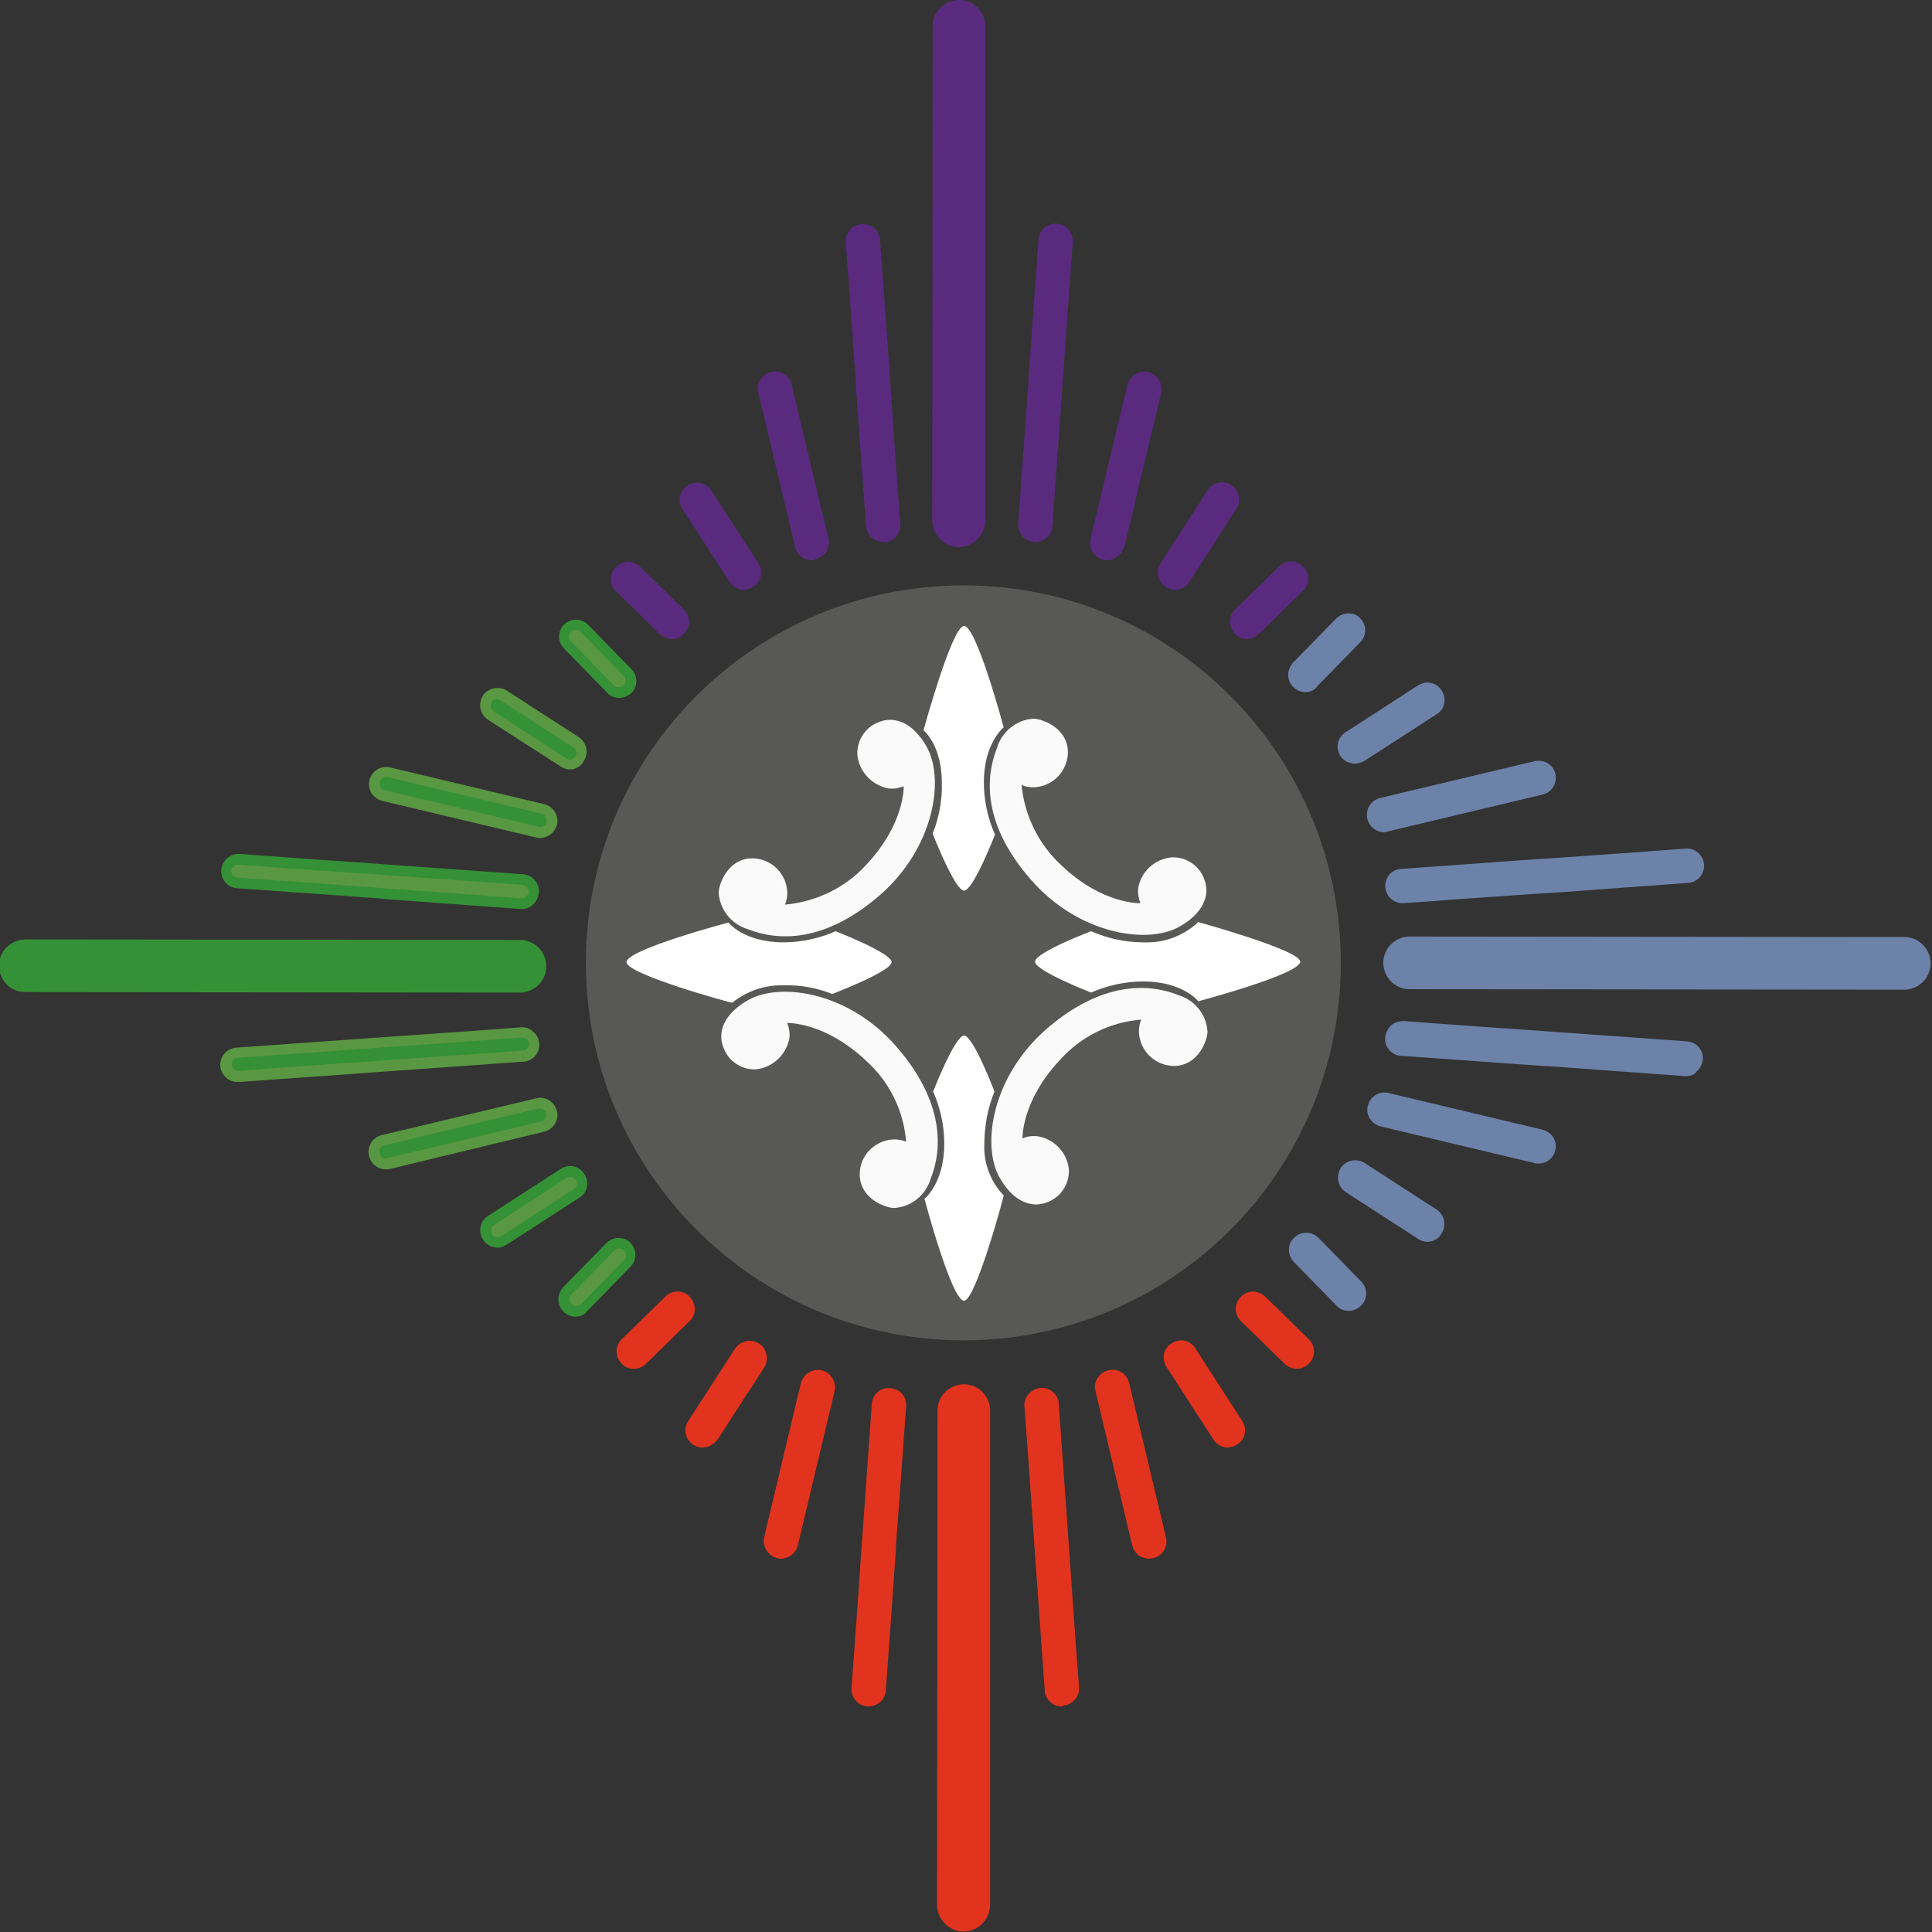 <svg xmlns="http://www.w3.org/2000/svg" xmlns:xlink="http://www.w3.org/1999/xlink" id="Layer_1" x="0px" y="0px" width="400px" height="400px" viewBox="0 0 400 400" style="enable-background:new 0 0 400 400;" xml:space="preserve"><rect x="0" y="0" width="400" height="400" fill="#333333" stroke="none"/><style type="text/css">	.st0{fill:#BC2F1D;}	.st1{fill:#E1331D;}	.st2{fill:#359136;}	.st3{fill:#5A9742;}	.st4{fill:#6D82A9;}	.st5{fill:#5A2A7F;}	.st6{fill:#585857;}	.st7{fill:#588B3F;}	.st8{fill:#FFFFFF;}	.st9{fill:#FAFAFB;}</style><g>	<g id="Group_1005">		<path id="Path_620" class="st0" d="M216.2,49.7c0.1-1.4,1.3-2.4,2.7-2.2c1.3,0.1,2.3,1.3,2.2,2.6c-1,13-1.5,21.2-2.1,29.4   c-0.6,8.5-1.2,17-2.1,29.4c-0.1,1.4-1.2,2.4-2.6,2.4c-1.4-0.1-2.4-1.2-2.4-2.6c0,0,0-0.1,0-0.1c1-13,1.5-21.2,2.1-29.4   C214.6,70.6,215.2,62.1,216.2,49.7z M349.4,216.7c1.4,0.1,2.4,1.2,2.4,2.6c-0.1,1.4-1.2,2.4-2.6,2.4c0,0-0.1,0-0.1,0   c-13-1-21.2-1.5-29.4-2.1c-8.5-0.6-17-1.2-29.4-2.1c-1.4-0.1-2.4-1.3-2.2-2.7c0.1-1.3,1.3-2.3,2.6-2.2c13,1,21.2,1.5,29.4,2.1   C328.4,215.2,336.9,215.8,349.4,216.7 M319.1,234.9c1.3,0.3,2.2,1.7,1.8,3c-0.3,1.3-1.7,2.2-3,1.8l-31.9-7.6   c-1.3-0.4-2.1-1.7-1.8-3c0.3-1.3,1.6-2.1,2.9-1.8L319.1,234.9z M296.9,251.5c1.2,0.7,1.5,2.3,0.7,3.4c-0.7,1.2-2.3,1.5-3.4,0.7   l-15-9.7c-1.2-0.7-1.5-2.3-0.8-3.4c0.7-1.2,2.3-1.5,3.4-0.8l0,0L296.9,251.5z M281,266.1c1,1,0.9,2.5,0,3.5c-1,1-2.5,0.9-3.5,0   l-8.9-9.1c-1-1-0.9-2.5,0-3.5c1-1,2.5-0.9,3.5,0L281,266.1z M349,176.7c1.4-0.1,2.5,1,2.6,2.3c0.1,1.3-0.9,2.5-2.2,2.6   c-12.4,0.9-20.9,1.5-29.4,2.1c-8.2,0.6-16.4,1.1-29.4,2.1c-1.4,0.1-2.5-1-2.6-2.3c-0.1-1.3,0.9-2.5,2.2-2.6   c12.4-0.9,20.9-1.5,29.4-2.1C327.8,178.3,336,177.7,349,176.7z M318,158.7c1.3-0.3,2.7,0.5,3,1.8c0.3,1.3-0.5,2.7-1.8,3l-31.9,7.6   c-1.3,0.4-2.7-0.4-3-1.8c-0.4-1.3,0.4-2.7,1.8-3c0,0,0.1,0,0.1,0L318,158.7z M294.2,142.8c1.1-0.7,2.7-0.4,3.4,0.7   c0.7,1.2,0.4,2.7-0.7,3.4l-15,9.7c-1.2,0.7-2.7,0.4-3.4-0.7c-0.7-1.2-0.4-2.7,0.7-3.4l0,0L294.2,142.8z M277.5,128.9   c1-1,2.5-1,3.5,0s1,2.5,0,3.5l-8.9,9.1c-1,1-2.5,1-3.5,0c-1-1-1-2.5,0-3.5L277.5,128.9z M182.3,349.9c0,1.4-1.1,2.5-2.5,2.5   c-1.4,0-2.5-1.1-2.5-2.5c0-0.1,0-0.2,0-0.3c1-13,1.5-21.2,2.1-29.4c0.6-8.5,1.2-17,2.1-29.4c0.1-1.4,1.2-2.4,2.6-2.4   c1.4,0.1,2.4,1.2,2.4,2.6c0,0,0,0.1,0,0.1c-1,13-1.5,21.2-2.1,29.4C183.9,329,183.3,337.5,182.3,349.9 M164.2,319.7   c-0.3,1.3-1.7,2.2-3,1.8c-1.3-0.3-2.2-1.7-1.8-3l7.6-31.9c0.3-1.3,1.7-2.2,3-1.8s2.2,1.7,1.8,3l0,0L164.2,319.7z M147.6,297.4   c-0.7,1.1-2.3,1.5-3.4,0.8c-1.2-0.7-1.5-2.3-0.8-3.4l0,0l9.7-15c0.7-1.2,2.3-1.5,3.4-0.7c1.2,0.7,1.5,2.3,0.7,3.4l0,0L147.6,297.4   z M133,281.6c-1,1-2.5,0.9-3.5,0c-1-1-0.9-2.5,0-3.5l0,0l9.1-8.9c1-1,2.5-0.9,3.5,0c1,1,0.9,2.5,0,3.5l0,0L133,281.6z    M222.3,349.6c0.1,1.4-1,2.5-2.4,2.6c-1.3,0.1-2.5-0.9-2.6-2.2c-0.9-12.4-1.5-20.9-2.1-29.4c-0.6-8.2-1.1-16.4-2.1-29.4   c-0.1-1.4,0.9-2.6,2.2-2.7c1.4-0.1,2.6,0.9,2.7,2.2c0,0,0,0.1,0,0.1c0.9,12.4,1.5,20.9,2.1,29.4   C220.8,328.4,221.3,336.6,222.3,349.6z M240.4,318.5c0.3,1.3-0.6,2.7-1.9,2.9c-1.3,0.3-2.6-0.5-2.9-1.8l-7.6-31.9   c-0.4-1.3,0.4-2.7,1.8-3c1.3-0.4,2.7,0.4,3,1.8c0,0,0,0.1,0,0.1L240.4,318.5z M256.3,294.8c0.7,1.2,0.4,2.7-0.7,3.4   s-2.7,0.4-3.4-0.7l0,0l-9.7-15c-0.7-1.2-0.4-2.7,0.7-3.4c1.2-0.7,2.7-0.4,3.4,0.7L256.3,294.8z M270.2,278c1,1,1,2.5,0,3.5   s-2.5,1-3.5,0l0,0l-9.1-8.9c-1-1-1-2.5,0-3.5c1-1,2.5-1,3.5,0L270.2,278z M49.1,182.9c-1.4-0.1-2.4-1.3-2.2-2.7   c0.1-1.3,1.3-2.3,2.6-2.2c13,1,21.2,1.5,29.4,2.1c8.5,0.6,17,1.2,29.4,2.1c1.4,0.1,2.4,1.3,2.2,2.7c-0.1,1.3-1.3,2.3-2.6,2.2   c-13-1-21.2-1.5-29.4-2.1C70,184.4,61.6,183.8,49.1,182.9 M79.4,164.7c-1.3-0.3-2.2-1.7-1.8-3c0.3-1.3,1.7-2.2,3-1.8l0,0l31.9,7.6   c1.3,0.3,2.2,1.6,1.9,2.9c-0.3,1.3-1.6,2.2-2.9,1.9c-0.1,0-0.1,0-0.2,0L79.4,164.7z M101.6,148.1c-1.2-0.7-1.5-2.3-0.7-3.4   c0.7-1.2,2.3-1.5,3.4-0.7l15,9.7c1.2,0.7,1.5,2.3,0.7,3.4c-0.7,1.2-2.3,1.5-3.4,0.7l0,0L101.6,148.1z M117.5,133.5   c-1-1-0.9-2.5,0-3.5c1-1,2.5-0.9,3.5,0l8.9,9.1c1,1,0.9,2.5,0,3.5c-1,1-2.5,0.9-3.5,0l0,0L117.5,133.5z M49.5,222.9   c-1.4,0.2-2.6-0.7-2.8-2.1c-0.2-1.4,0.7-2.6,2.1-2.8c0.1,0,0.2,0,0.3,0c12.4-0.9,20.9-1.5,29.4-2.1c8.2-0.6,16.4-1.1,29.4-2.1   c1.4-0.1,2.5,1,2.6,2.4c0.1,1.3-0.9,2.5-2.2,2.6c-12.4,0.9-20.9,1.5-29.4,2.1C70.7,221.3,62.5,221.9,49.5,222.9 M80.5,240.9   c-1.3,0.3-2.7-0.5-3-1.8c-0.3-1.3,0.5-2.7,1.8-3l31.9-7.6c1.3-0.3,2.7,0.6,2.9,1.9c0.3,1.3-0.5,2.6-1.8,2.9L80.5,240.9z    M104.3,256.8c-1.2,0.7-2.7,0.4-3.4-0.8c-0.7-1.2-0.4-2.7,0.8-3.4l15-9.7c1.2-0.7,2.7-0.4,3.4,0.7c0.7,1.2,0.4,2.7-0.7,3.4   L104.3,256.8z M121,270.8c-1,1-2.5,1-3.5,0s-1-2.5,0-3.5l8.9-9.1c1-1,2.5-1,3.5,0c1,1,1,2.5,0,3.5l0,0L121,270.8z M234.3,80   c0.3-1.3,1.6-2.2,2.9-1.9c1.3,0.3,2.2,1.6,1.9,2.9c0,0,0,0.1,0,0.1l-7.6,31.9c-0.3,1.3-1.6,2.2-2.9,1.9c-1.3-0.3-2.2-1.6-1.9-2.9   c0,0,0-0.1,0-0.1L234.3,80z M250.9,102.2c0.7-1.1,2.3-1.5,3.4-0.7c1.1,0.7,1.5,2.3,0.7,3.4l-9.7,15c-0.7,1.2-2.3,1.5-3.4,0.7   c-1.2-0.7-1.5-2.3-0.7-3.4L250.9,102.2z M265.5,118.1c1-1,2.5-0.9,3.5,0c1,1,0.9,2.5,0,3.5l-9.1,8.9c-1,1-2.5,0.9-3.5,0   c-1-1-0.9-2.5,0-3.5l0,0L265.5,118.1z M176.2,50.1c-0.1-1.4,0.9-2.6,2.2-2.7s2.6,0.9,2.7,2.2c0,0,0,0.1,0,0.1   c0.9,12.4,1.5,20.9,2.1,29.4c0.6,8.2,1.1,16.4,2.1,29.4c0.1,1.4-0.9,2.6-2.2,2.7c-1.4,0.1-2.6-0.9-2.7-2.2c0,0,0-0.1,0-0.1   c-0.9-12.4-1.5-20.9-2.1-29.4C177.7,71.2,177.1,63.1,176.2,50.1 M158.1,81.1c-0.3-1.3,0.5-2.7,1.8-3c1.3-0.3,2.7,0.5,3,1.8   l7.6,31.9c0.3,1.3-0.5,2.7-1.8,3c-1.3,0.3-2.7-0.5-3-1.8L158.1,81.1z M142.2,104.9c-0.7-1.2-0.4-2.7,0.7-3.4   c1.2-0.7,2.7-0.4,3.4,0.7l9.7,15c0.7,1.2,0.4,2.7-0.7,3.4s-2.7,0.4-3.4-0.7l0,0L142.2,104.9z M128.3,121.6c-1-1-1-2.5,0-3.5   c1-1,2.5-1,3.5,0l0,0l9.1,8.9c1,1,1,2.5,0,3.5s-2.5,1-3.5,0l0,0L128.3,121.6z"></path>		<path id="Path_621" class="st1" d="M179.8,353.3c-0.1,0-0.2,0-0.2,0c-2-0.1-3.4-1.9-3.3-3.8c0.9-12.4,1.5-20.4,2-28.2l0.1-1.2   c0.6-8.5,1.2-17,2.1-29.4c0.1-2,1.8-3.5,3.8-3.3c2,0.1,3.5,1.8,3.3,3.8c0,0,0,0,0,0.1c-0.9,12.6-1.5,20.7-2.1,28.6l0,0.7   c-0.6,8.6-1.2,17.1-2.1,29.4C183.3,351.9,181.7,353.3,179.8,353.3"></path>		<path id="Path_623" class="st1" d="M219.8,353.3c-0.9,0-1.7-0.3-2.3-0.9c-0.7-0.6-1.2-1.5-1.2-2.4c-0.9-12.4-1.5-20.9-2.1-29.4   c-0.6-8.2-1.1-16.4-2.1-29.4c-0.1-0.9,0.2-1.9,0.9-2.6c1.3-1.5,3.5-1.7,5-0.4c0.7,0.6,1.2,1.5,1.2,2.4c0.9,12.4,1.5,20.9,2.1,29.4   c0.6,8.2,1.1,16.4,2.1,29.3l0,0c0.1,0.9-0.2,1.9-0.9,2.6c-0.6,0.7-1.5,1.2-2.4,1.2C220,353.3,219.9,353.3,219.8,353.3"></path>		<path id="Path_625" class="st1" d="M237.9,322.7c-1.7,0-3.1-1.1-3.5-2.8l-7.6-31.9c-0.5-1.9,0.7-3.8,2.7-4.3   c1.9-0.5,3.8,0.7,4.3,2.7l0,0l7.6,31.9c0.5,1.9-0.7,3.8-2.6,4.3c0,0,0,0,0,0C238.5,322.6,238.2,322.7,237.9,322.7"></path>		<path id="Path_627" class="st1" d="M161.7,322.7c-0.3,0-0.6,0-0.8-0.1c-1.9-0.5-3.1-2.4-2.7-4.3l7.6-31.9c0.5-1.9,2.4-3.1,4.3-2.7   s3.1,2.4,2.7,4.3l0,0l-7.6,31.9C164.8,321.5,163.4,322.7,161.7,322.7"></path>		<path id="Path_629" class="st1" d="M145.5,299.7c-2,0-3.6-1.6-3.6-3.6c0-0.7,0.2-1.3,0.6-1.9l9.7-15c1.1-1.6,3.3-2.1,5-1   c1.6,1.1,2,3.2,1.1,4.8l-9.7,15C147.8,299,146.7,299.7,145.5,299.7"></path>		<path id="Path_631" class="st1" d="M254.2,299.7c-0.3,0-0.5,0-0.8-0.1c-0.9-0.2-1.7-0.8-2.2-1.6l-9.7-15c-1.1-1.7-0.6-3.9,1.1-4.9   c1.7-1.1,3.9-0.6,4.9,1.1l9.7,15c1.1,1.7,0.6,3.9-1.1,4.9C255.5,299.5,254.9,299.6,254.2,299.7"></path>		<path id="Path_633" class="st1" d="M268.5,283.4c-0.9,0-1.8-0.4-2.5-1l-9.1-8.9c-1.4-1.4-1.4-3.6,0-5c0.7-0.7,1.6-1.1,2.5-1.1h0   c0.9,0,1.8,0.4,2.5,1l9.1,8.9c1.4,1.4,1.4,3.6,0,5C270.3,283,269.4,283.4,268.5,283.4L268.5,283.4z"></path>		<path id="Path_635" class="st1" d="M131.2,283.4L131.2,283.4c-1,0-1.9-0.4-2.5-1.1c-1.4-1.4-1.4-3.7,0-5l9.1-8.9   c0.7-0.7,1.6-1,2.5-1h0c0.9,0,1.9,0.4,2.5,1.1c1.4,1.4,1.4,3.7,0,5l-9.1,8.9C133.1,283,132.2,283.4,131.2,283.4"></path>		<path id="Path_637" class="st2" d="M119.2,272.6c-2,0-3.6-1.6-3.6-3.6c0-0.9,0.4-1.8,1-2.5l8.9-9.1c0.7-0.7,1.6-1.1,2.5-1.1   c1,0,1.9,0.3,2.5,1c1.4,1.4,1.4,3.6,0,5c0,0,0,0,0,0l-8.9,9.1C121.1,272.2,120.2,272.6,119.2,272.6L119.2,272.6z"></path>		<path id="Path_638" class="st3" d="M128.2,258.5c-0.4,0-0.7,0.1-1,0.4l-8.9,9.1c-0.5,0.5-0.5,1.4,0,2c0.3,0.2,0.6,0.4,1,0.4   c0.4,0,0.7-0.2,1-0.4l8.9-9.1c0.3-0.3,0.4-0.6,0.4-1C129.5,259.1,128.9,258.5,128.2,258.5"></path>		<path id="Path_639" class="st4" d="M279.2,271.4c-1,0-1.9-0.4-2.5-1.1l-8.9-9.1c-1.3-1.4-1.3-3.7,0.2-5c1.4-1.3,3.5-1.3,4.9,0   l8.9,9.1c1.4,1.4,1.4,3.7,0,5C281.1,271,280.2,271.4,279.2,271.4"></path>		<path id="Path_640" class="st4" d="M270.3,257.3c-0.8,0-1.4,0.6-1.4,1.4c0,0.4,0.1,0.7,0.4,1l8.9,9.1c0.5,0.5,1.4,0.6,2,0   c0.5-0.5,0.6-1.4,0-2l0,0l-8.9-9.1C271,257.5,270.7,257.3,270.3,257.3"></path>		<path id="Path_641" class="st2" d="M103,258.3c-0.3,0-0.5,0-0.8-0.1c-1.9-0.4-3.1-2.3-2.7-4.3c0.2-0.9,0.8-1.7,1.6-2.2l15-9.7   c1.7-1.1,3.9-0.6,4.9,1.1c1.1,1.7,0.6,3.9-1.1,4.9l0,0l-15,9.7C104.3,258.1,103.6,258.3,103,258.3"></path>		<path id="Path_642" class="st3" d="M118,243.7c-0.3,0-0.5,0.1-0.7,0.2l-15,9.7c-0.3,0.2-0.5,0.5-0.6,0.9c-0.2,0.7,0.3,1.5,1,1.6   c0.4,0.1,0.7,0,1.1-0.2l15-9.7c0.3-0.2,0.5-0.5,0.6-0.9c0.1-0.4,0-0.7-0.2-1c-0.2-0.3-0.5-0.5-0.9-0.6   C118.2,243.7,118.1,243.7,118,243.7"></path>		<path id="Path_643" class="st4" d="M295.5,257.1c-0.7,0-1.3-0.2-1.9-0.6l-15-9.7c-1.6-1.1-2.1-3.3-1-5c1.1-1.6,3.2-2,4.8-1.1   l15,9.7c1.7,1.1,2.1,3.3,1.1,4.9C297.9,256.5,296.7,257.1,295.5,257.1"></path>		<path id="Path_644" class="st4" d="M280.5,242.5c-0.1,0-0.2,0-0.3,0c-0.4,0.1-0.7,0.3-0.9,0.6c-0.4,0.6-0.2,1.5,0.4,1.9   c0,0,0,0,0,0l15,9.7c0.7,0.4,1.5,0.1,1.9-0.6c0.3-0.6,0.2-1.4-0.4-1.8l0,0l-15-9.7C281,242.5,280.7,242.5,280.5,242.5"></path>		<path id="Path_645" class="st3" d="M79.9,242.1c-2,0-3.6-1.6-3.6-3.6c0-1.7,1.1-3.1,2.8-3.5l31.9-7.6c1.9-0.5,3.8,0.7,4.3,2.6   c0.5,1.9-0.7,3.8-2.6,4.3c0,0,0,0,0,0L80.8,242C80.5,242.1,80.2,242.1,79.9,242.1"></path>		<path id="Path_646" class="st2" d="M111.8,229.5c-0.1,0-0.2,0-0.3,0l-31.9,7.6c-0.4,0.1-0.7,0.3-0.9,0.6c-0.4,0.7-0.2,1.5,0.4,1.9   c0.3,0.2,0.7,0.3,1,0.2l31.9-7.6c0.4-0.1,0.7-0.3,0.9-0.6c0.4-0.7,0.2-1.5-0.4-1.9C112.3,229.6,112.1,229.5,111.8,229.5"></path>		<path id="Path_647" class="st4" d="M318.5,240.9c-0.3,0-0.6,0-0.8-0.1l-31.9-7.6c-1.9-0.5-3.1-2.4-2.6-4.3   c0.5-1.9,2.4-3.1,4.3-2.6l31.9,7.6c1.9,0.5,3.1,2.4,2.6,4.3C321.6,239.8,320.2,240.9,318.5,240.9"></path>		<path id="Path_648" class="st4" d="M286.7,228.3c-0.8,0-1.4,0.6-1.4,1.4c0,0.6,0.4,1.2,1.1,1.3l31.9,7.6c0.8,0.1,1.5-0.3,1.6-1.1   c0.1-0.7-0.3-1.4-1-1.6l-31.9-7.6C286.9,228.3,286.8,228.3,286.7,228.3"></path>		<path id="Path_649" class="st3" d="M49.3,224c-2,0.1-3.6-1.5-3.7-3.4c-0.1-2,1.5-3.6,3.4-3.7c12.4-0.9,20.9-1.5,29.4-2.1   c8.2-0.6,16.4-1.1,29.4-2.1c0.9-0.1,1.9,0.2,2.6,0.9c1.5,1.3,1.7,3.5,0.4,5c-0.6,0.7-1.5,1.2-2.4,1.2c-12.4,0.9-20.9,1.5-29.4,2.1   c-8.3,0.6-16.5,1.2-29.3,2.1C49.5,224,49.4,224,49.3,224"></path>		<path id="Path_650" class="st2" d="M108.1,214.8H108c-13,1-21.2,1.5-29.4,2.1c-8.5,0.6-16.9,1.2-29.4,2.1c-0.4,0-0.7,0.2-0.9,0.5   c-0.2,0.3-0.4,0.6-0.3,1c0,0.4,0.2,0.7,0.5,0.9c0.3,0.2,0.6,0.4,1,0.3c12.9-1,21-1.5,29.2-2.1c8.7-0.6,17.1-1.2,29.6-2.1   c0.4,0,0.7-0.2,0.9-0.5c0.2-0.3,0.4-0.6,0.3-1c0-0.4-0.2-0.7-0.5-0.9C108.7,214.9,108.4,214.8,108.1,214.8"></path>		<path id="Path_651" class="st4" d="M349.2,222.8c-0.1,0-0.2,0-0.3,0c-12.6-0.9-20.7-1.5-28.7-2.1l-0.7,0c-8.5-0.6-17-1.2-29.4-2.1   c-2-0.1-3.5-1.8-3.3-3.8c0.1-1,0.5-1.8,1.2-2.5c0.7-0.6,1.7-0.9,2.6-0.9c12.3,0.9,20.4,1.5,28.1,2l1.2,0.1   c8.5,0.6,17,1.2,29.4,2.1c0.9,0.1,1.8,0.5,2.4,1.2c1.3,1.5,1.1,3.7-0.4,5C350.9,222.5,350,222.8,349.2,222.8"></path>		<path id="Path_652" class="st4" d="M290.4,213.6c-0.3,0-0.7,0.1-0.9,0.3c-0.3,0.2-0.4,0.6-0.5,0.9c-0.1,0.8,0.5,1.4,1.3,1.5   c12.4,0.9,20.9,1.5,29.4,2.1l0.7,0c8,0.6,16,1.1,28.7,2.1c0.4,0,0.7-0.1,1-0.3c0.3-0.2,0.5-0.6,0.5-0.9c0.1-0.8-0.5-1.4-1.3-1.5   l0,0c-12.4-0.9-20.9-1.5-29.4-2.1l-1.2-0.1C310.9,215.1,302.9,214.5,290.4,213.6L290.4,213.6"></path>		<path id="Path_653" class="st2" d="M108.1,188.2c-0.1,0-0.2,0-0.2,0c-12.7-0.9-20.7-1.5-28.7-2.1l-0.7-0.1   c-8.6-0.6-17-1.2-29.4-2.1c-2-0.1-3.4-1.9-3.3-3.8c0.2-2,1.9-3.4,3.8-3.3c12.3,0.9,20.4,1.5,28.1,2l1.2,0.1   c8.5,0.6,17,1.2,29.4,2.1c0.9,0.1,1.8,0.5,2.4,1.2c1.3,1.5,1.1,3.7-0.3,5C109.8,187.9,108.9,188.2,108.1,188.2"></path>		<path id="Path_654" class="st3" d="M49.3,179c-0.3,0-0.7,0.1-0.9,0.3c-0.3,0.2-0.4,0.6-0.5,0.9c-0.1,0.8,0.5,1.4,1.3,1.5   c12.4,0.9,20.8,1.5,29.2,2.1l0.8,0.1c8,0.6,16.1,1.1,28.7,2.1c0.7,0.1,1.4-0.5,1.5-1.2c0,0,0,0,0-0.1c0.1-0.8-0.5-1.4-1.3-1.5   c-12.4-0.9-20.9-1.5-29.4-2.1l-1.2-0.1C69.8,180.5,61.7,180,49.3,179L49.3,179"></path>		<path id="Path_655" class="st4" d="M290.4,187c-2,0-3.6-1.6-3.6-3.6c0-1.9,1.4-3.4,3.3-3.5c12.3-0.9,20.7-1.5,29.1-2.1l0.4,0   c8.2-0.6,16.4-1.1,29.3-2.1l0,0c2-0.2,3.7,1.3,3.9,3.2c0.2,2-1.3,3.7-3.2,3.9c0,0-0.1,0-0.1,0c-12.2,0.9-20.5,1.5-28.8,2.1l-0.6,0   c-8.2,0.6-16.4,1.1-29.4,2.1C290.6,187,290.5,187,290.4,187"></path>		<path id="Path_656" class="st4" d="M349.1,177.8c-13,1-21.2,1.5-29.4,2.1l-0.4,0c-8.4,0.6-16.8,1.2-29,2.1c-0.4,0-0.7,0.2-0.9,0.5   c-0.2,0.3-0.4,0.6-0.3,1c0,0.4,0.2,0.7,0.5,0.9c0.3,0.2,0.6,0.4,1,0.3c13-1,21.2-1.5,29.4-2.1l0.6,0c8.3-0.6,16.7-1.2,28.8-2.1   c0.4,0,0.7-0.2,0.9-0.5c0.2-0.3,0.4-0.6,0.3-1c0-0.4-0.2-0.7-0.5-0.9C349.8,177.9,349.4,177.8,349.1,177.8"></path>		<path id="Path_657" class="st3" d="M111.8,173.5c-0.3,0-0.6,0-0.8-0.1l-31.9-7.6c-1.9-0.5-3.1-2.4-2.6-4.3   c0.5-1.9,2.4-3.1,4.3-2.6l31.9,7.6c1.9,0.5,3.1,2.4,2.6,4.3C114.9,172.3,113.5,173.5,111.8,173.5"></path>		<path id="Path_658" class="st2" d="M80,160.9c-0.8,0-1.4,0.6-1.4,1.4c0,0.6,0.4,1.2,1.1,1.3l0,0l31.9,7.6c0.8,0.1,1.5-0.3,1.6-1.1   c0.1-0.7-0.3-1.4-1-1.6l-31.9-7.6C80.2,160.9,80.1,160.9,80,160.9"></path>		<path id="Path_659" class="st4" d="M286.6,172.3c-2,0-3.6-1.6-3.6-3.6c0-1.7,1.1-3.1,2.8-3.5l31.9-7.6c0.9-0.2,1.9-0.1,2.7,0.4   c1.7,1,2.2,3.2,1.2,4.9c-0.5,0.8-1.3,1.4-2.2,1.6l-31.9,7.6C287.2,172.2,286.9,172.3,286.6,172.3"></path>		<path id="Path_660" class="st4" d="M318.2,159.7l-31.9,7.6c-0.7,0.2-1.2,0.9-1,1.7c0,0,0,0,0,0c0.1,0.4,0.3,0.7,0.6,0.9   c0.3,0.2,0.7,0.3,1,0.2l31.9-7.6c0.7-0.2,1.2-0.9,1-1.7c0,0,0,0,0,0C319.7,160,319,159.6,318.2,159.7   C318.2,159.7,318.2,159.7,318.2,159.7"></path>		<path id="Path_661" class="st3" d="M118,159.3c-0.7,0-1.3-0.2-1.9-0.6l-15.1-9.7c-1.6-1.1-2.1-3.3-1-5c1.1-1.6,3.2-2,4.8-1.1   l15,9.7c1.7,1.1,2.1,3.3,1.1,4.9C120.3,158.7,119.2,159.3,118,159.3"></path>		<path id="Path_662" class="st2" d="M103,144.7c-0.8,0-1.4,0.6-1.4,1.4c0,0.1,0,0.2,0,0.3c0.1,0.4,0.3,0.7,0.6,0.9l0,0l15,9.7   c0.6,0.5,1.5,0.3,1.9-0.3s0.3-1.5-0.3-1.9c-0.1,0-0.1-0.1-0.2-0.1l-15-9.7C103.5,144.8,103.2,144.7,103,144.7"></path>		<path id="Path_663" class="st4" d="M280.5,158.1c-0.3,0-0.5,0-0.8-0.1c-1.9-0.4-3.1-2.3-2.7-4.2c0.2-0.9,0.8-1.7,1.6-2.2l15-9.7   c1.7-1.1,3.9-0.6,4.9,1.1c1.1,1.7,0.6,3.9-1.1,4.9l0,0l-15,9.7C281.8,157.9,281.2,158.1,280.5,158.1"></path>		<path id="Path_664" class="st4" d="M294.8,143.7l-15,9.7c-0.6,0.4-0.8,1.3-0.4,1.9c0.2,0.3,0.5,0.5,0.9,0.6c0.4,0.1,0.7,0,1-0.2   l15-9.7c0.6-0.4,0.8-1.3,0.4-1.9c-0.2-0.3-0.5-0.5-0.9-0.6C295.5,143.4,295.1,143.5,294.8,143.7"></path>		<path id="Path_665" class="st2" d="M128.2,144.5L128.2,144.5c-1,0-1.9-0.4-2.5-1.1l-8.9-9.1c-1.4-1.4-1.4-3.7,0-5   c0.7-0.7,1.6-1,2.5-1h0c0.9,0,1.9,0.4,2.5,1.1l8.9,9.1c1.4,1.4,1.4,3.7,0,5C130,144.1,129.1,144.5,128.2,144.5"></path>		<path id="Path_666" class="st3" d="M119.2,130.4c-0.4,0-0.7,0.1-1,0.4c-0.3,0.3-0.4,0.6-0.4,1c0,0.4,0.1,0.7,0.4,1l8.9,9.1   c0.5,0.5,1.4,0.5,2,0c0.3-0.3,0.4-0.6,0.4-1c0-0.4-0.1-0.7-0.4-1l-8.9-9.1C120,130.6,119.6,130.4,119.2,130.4"></path>		<path id="Path_667" class="st4" d="M270.3,143.3c-2,0-3.6-1.6-3.6-3.6c0-0.9,0.4-1.8,1-2.5l8.9-9.1c0.7-0.7,1.6-1.1,2.5-1.1   c1,0,1.9,0.3,2.5,1c1.4,1.4,1.4,3.6,0,5l-8.9,9.1C272.2,142.9,271.3,143.3,270.3,143.3L270.3,143.3z"></path>		<path id="Path_668" class="st4" d="M278.3,129.6l-8.9,9.1c-0.5,0.5-0.5,1.4,0,2c0.3,0.3,0.6,0.4,1,0.4c0.4,0,0.7-0.2,1-0.4   l8.9-9.1c0.5-0.5,0.5-1.4,0-2c-0.3-0.2-0.6-0.4-1-0.4C278.8,129.2,278.5,129.4,278.3,129.6"></path>		<path id="Path_669" class="st5" d="M139.1,132.3c-0.9,0-1.8-0.4-2.5-1l-9.1-8.9c-1.4-1.4-1.4-3.6,0-5c0.7-0.7,1.6-1.1,2.5-1.1   c0.9,0,1.9,0.4,2.5,1l9.1,8.9c1.4,1.4,1.4,3.6,0,5C141,131.9,140.1,132.3,139.1,132.3"></path>		<path id="Path_670" class="st5" d="M129.1,120.8l9.1,8.9c0.5,0.5,1.4,0.5,2,0c0.5-0.5,0.5-1.4,0-2l0,0l-9.1-8.9   c-0.5-0.5-1.4-0.5-2,0C128.5,119.4,128.5,120.3,129.1,120.8L129.1,120.8"></path>		<path id="Path_671" class="st5" d="M258.2,132.3c-1,0-1.9-0.4-2.5-1.1c-1.4-1.4-1.4-3.7,0-5l9.1-8.9c1.4-1.4,3.7-1.4,5,0   c1.4,1.4,1.4,3.7,0,5c0,0,0,0,0,0l-9.1,8.9C260,131.9,259.1,132.3,258.2,132.3"></path>		<path id="Path_672" class="st5" d="M267.3,118.4c-0.4,0-0.7,0.1-1,0.4l-9.1,8.9c-0.5,0.5-0.6,1.4,0,2s1.4,0.6,2,0l9.1-8.9   c0.3-0.3,0.4-0.6,0.4-1C268.7,119.1,268,118.5,267.3,118.4C267.3,118.5,267.3,118.5,267.3,118.4"></path>		<path id="Path_673" class="st5" d="M154,122.1c-0.3,0-0.5,0-0.8-0.1c-0.9-0.2-1.7-0.8-2.2-1.6l-9.7-15c-1.1-1.7-0.6-3.9,1.1-4.9   c1.7-1.1,3.9-0.6,4.9,1.1l9.7,15c1.1,1.7,0.6,3.9-1.1,4.9C155.4,121.9,154.7,122.1,154,122.1"></path>		<path id="Path_674" class="st5" d="M143.1,104.3l9.7,15c0.2,0.3,0.5,0.5,0.9,0.6c0.4,0.1,0.7,0,1-0.2c0.3-0.2,0.5-0.5,0.6-0.9   c0.1-0.4,0-0.7-0.2-1l-9.7-15c-0.2-0.3-0.5-0.5-0.9-0.6c-0.4-0.1-0.7,0-1,0.2c-0.3,0.2-0.5,0.5-0.6,0.9   C142.9,103.6,142.9,104,143.1,104.3"></path>		<path id="Path_675" class="st5" d="M243.3,122.1c-1.7,0-3.1-1.2-3.5-2.8c-0.2-0.9,0-1.9,0.5-2.7l9.7-15.1c1.1-1.7,3.3-2.1,4.9-1.1   c1.7,1.1,2.1,3.3,1.1,4.9l0,0l-9.7,15.1C245.6,121.5,244.5,122.1,243.3,122.1"></path>		<path id="Path_676" class="st5" d="M253,102.1c-0.5,0-0.9,0.2-1.2,0.6l0,0l-9.7,15c-0.2,0.3-0.3,0.7-0.2,1   c0.1,0.4,0.3,0.7,0.6,0.9c0.6,0.4,1.5,0.2,1.9-0.4l9.7-15.1c0.4-0.6,0.2-1.5-0.4-1.9C253.5,102.2,253.3,102.1,253,102.1"></path>		<path id="Path_677" class="st5" d="M168.1,116c-1.7,0-3.1-1.1-3.5-2.8l-7.6-31.9c-0.5-1.9,0.7-3.8,2.6-4.3c0,0,0,0,0,0   c0.9-0.2,1.9-0.1,2.7,0.4c0.8,0.5,1.4,1.3,1.6,2.2l7.6,31.9c0.5,1.9-0.7,3.8-2.7,4.3c0,0,0,0,0,0C168.7,115.9,168.4,116,168.1,116   "></path>		<path id="Path_678" class="st5" d="M159.2,80.8l7.6,31.9c0.1,0.4,0.3,0.7,0.6,0.9c0.7,0.4,1.5,0.2,1.9-0.4c0.2-0.3,0.3-0.7,0.2-1   l-7.6-31.9c-0.1-0.8-0.9-1.2-1.6-1.1c-0.8,0.1-1.2,0.9-1.1,1.6C159.2,80.8,159.2,80.8,159.2,80.8"></path>		<path id="Path_679" class="st5" d="M229.2,116c-0.3,0-0.6,0-0.8-0.1c-1.9-0.5-3.1-2.4-2.6-4.3l7.6-31.9c0.5-1.9,2.4-3.1,4.3-2.7   c1.9,0.5,3.1,2.4,2.7,4.3l-7.6,31.9C232.2,114.8,230.8,116,229.2,116"></path>		<path id="Path_680" class="st5" d="M236.8,79.1c-0.6,0-1.2,0.4-1.3,1.1l0,0l-7.6,31.9c-0.1,0.8,0.3,1.5,1.1,1.6   c0.7,0.1,1.4-0.3,1.6-1l7.6-31.9c0.2-0.7-0.3-1.5-1-1.7C237,79.1,236.9,79.1,236.8,79.1"></path>		<path id="Path_681" class="st5" d="M182.9,112.2c-1.9,0-3.4-1.4-3.6-3.3c-0.9-12.2-1.5-20.7-2.1-29l0-0.4   c-0.6-8.2-1.1-16.4-2.1-29.3c-0.1-2,1.3-3.7,3.3-3.8c0,0,0,0,0,0c2-0.1,3.7,1.3,3.8,3.3c0.9,12.2,1.5,20.5,2.1,28.8l0,0.6   c0.6,8.2,1.1,16.4,2.1,29.4c0.1,2-1.3,3.7-3.3,3.8c0,0,0,0,0,0C183.1,112.2,183,112.2,182.9,112.2"></path>		<path id="Path_682" class="st5" d="M177.3,50c1,13,1.5,21.2,2.1,29.4l0,0.4c0.6,8.4,1.2,16.7,2.1,29c0.1,0.8,0.7,1.3,1.5,1.3   c0.8-0.1,1.3-0.7,1.3-1.5c-1-13-1.5-21.2-2.1-29.4l0-0.6c-0.6-8.3-1.2-16.7-2.1-28.8c0-0.8-0.7-1.3-1.4-1.3c0,0,0,0,0,0   C177.8,48.6,177.2,49.2,177.3,50"></path>		<path id="Path_683" class="st5" d="M214.4,112.2c-0.1,0-0.2,0-0.3,0c-2-0.1-3.4-1.9-3.3-3.8c0,0,0,0,0,0   c0.9-12.6,1.5-20.7,2.1-28.7l0-0.7c0.6-8.6,1.2-17,2.1-29.4c0.1-2,1.9-3.4,3.8-3.3c0.9,0.1,1.8,0.5,2.4,1.2   c0.6,0.7,0.9,1.6,0.9,2.6c-0.9,12.3-1.5,20.4-2,28.1l-0.1,1.2c-0.6,8.5-1.2,17-2.1,29.4C217.8,110.7,216.3,112.2,214.4,112.2"></path>		<path id="Path_684" class="st5" d="M218.6,48.5c-0.3,0-0.7,0.1-0.9,0.3c-0.3,0.2-0.4,0.6-0.5,0.9l0,0c-0.9,12.4-1.5,20.8-2.1,29.2   l-0.1,0.8c-0.6,8-1.1,16.1-2.1,28.7c0,0.4,0.1,0.7,0.3,1c0.5,0.6,1.4,0.6,2,0.1c0.3-0.2,0.4-0.6,0.5-0.9   c0.9-12.4,1.5-20.9,2.1-29.4l0.1-1.2c0.5-7.8,1.1-15.8,2-28.1c0-0.4-0.1-0.7-0.3-1c-0.2-0.3-0.6-0.5-0.9-0.5L218.6,48.5"></path>		<path id="Path_685" class="st6" d="M121.3,199.3c0-43.2,35-78.1,78.2-78.1c43.2,0,78.1,35,78.1,78.2c0,43.2-35,78.1-78.1,78.1   C156.3,277.5,121.3,242.5,121.3,199.3C121.3,199.4,121.3,199.3,121.3,199.3"></path>		<path id="Path_686" class="st5" d="M196.2,5.5c0-1.4,1.1-2.5,2.5-2.5s2.5,1.1,2.5,2.5L201,107.7c0,1.4-1.1,2.5-2.5,2.5   s-2.5-1.1-2.5-2.5L196.2,5.5z"></path>		<path id="Path_687" class="st5" d="M198.5,113.3c-3.1-0.1-5.5-2.6-5.5-5.6l0.1-102.1c-0.1-3,2.3-5.5,5.3-5.6   c3-0.1,5.5,2.3,5.6,5.3c0,0.1,0,0.2,0,0.3L204,107.7C204,110.7,201.6,113.2,198.5,113.3"></path>		<path id="Path_688" class="st0" d="M197.1,292.2c0-1.4,1.1-2.5,2.5-2.5c1.4,0,2.5,1.1,2.5,2.5L202,394.3c0,1.4-1.1,2.5-2.5,2.5   s-2.5-1.1-2.5-2.5L197.1,292.2z"></path>		<path id="Path_689" class="st1" d="M199.5,399.9c-3.1,0-5.5-2.6-5.5-5.6l0.1-102.1c-0.1-3,2.3-5.5,5.3-5.6s5.5,2.3,5.6,5.3   c0,0.1,0,0.2,0,0.3L205,394.3C205,397.4,202.5,399.9,199.5,399.9"></path>		<path id="Path_690" class="st4" d="M394.1,196.9c1.4,0,2.5,1.1,2.5,2.5s-1.1,2.5-2.5,2.5L292,201.8c-1.4,0-2.5-1.1-2.5-2.5   s1.1-2.5,2.5-2.5L394.1,196.9z"></path>		<path id="Path_691" class="st4" d="M394.1,204.9L292,204.8c-3,0.1-5.5-2.3-5.6-5.3c-0.1-3,2.3-5.5,5.3-5.6c0.1,0,0.2,0,0.3,0   l102.1,0.1c3-0.1,5.5,2.3,5.6,5.3c0.1,3-2.3,5.5-5.3,5.6C394.3,204.9,394.2,204.9,394.1,204.9"></path>		<path id="Path_692" class="st7" d="M107.5,197.6c1.4,0,2.5,1.1,2.5,2.5s-1.1,2.5-2.5,2.5L5.4,202.4c-1.4,0-2.5-1.1-2.5-2.5   s1.1-2.5,2.5-2.5L107.5,197.6z"></path>		<path id="Path_693" class="st2" d="M107.5,205.5L5.4,205.4c-3,0.1-5.5-2.3-5.6-5.3s2.3-5.5,5.3-5.6c0.1,0,0.2,0,0.3,0l102.1,0.1   c3-0.1,5.5,2.3,5.6,5.3c0.1,3-2.3,5.5-5.3,5.6C107.8,205.5,107.6,205.5,107.5,205.5"></path>		<path id="Path_694" class="st8" d="M199.6,129.6c2.6,0,8.2,21,8.2,21s-4.1,3.2-4.1,11.4c0,3.7,0.8,7.4,2.3,10.8   c0,0-4.5,11.6-6.4,11.6c-1.9,0-6.5-11.8-6.5-11.8c1.3-3.3,2-6.9,1.9-10.5c0-7.9-3.8-10.9-3.8-10.9S197.1,129.6,199.6,129.6"></path>		<path id="Path_695" class="st9" d="M211.5,162.5c0.8,0.4,1.7,0.5,2.6,0.5c3.9-0.2,6.9-3.3,7-7.2c0-5.2-5.5-7-7.1-7   c-3.6,0.2-6.6,2.7-7.6,6.1c-2.4,6.1-3,15.8,7.1,27.3c9.8,11.2,24,13.4,30.6,9.7c4.9-2.7,6.7-6.6,5.1-10.2   c-1.1-2.6-3.7-4.3-6.6-4.2c-3.4,0.3-6.2,2.8-6.9,6.1c-0.2,1.1,0,2.3,0.4,3.4c0,0-7.8,0.3-16.3-7.8   C215.1,174.9,212.1,168.9,211.5,162.5"></path>		<path id="Path_696" class="st8" d="M269.2,199.1c0,2.6-21.1,8.2-21.1,8.2s-3.2-4.1-11.4-4.1c-3.7,0-7.4,0.8-10.8,2.3   c0,0-11.6-4.5-11.6-6.4s11.6-6.3,11.6-6.3c3.4,1.5,7.1,2.3,10.8,2.3c4.2,0.2,8.3-1.3,11.4-4.2C248,190.9,269.2,196.7,269.2,199.1"></path>		<path id="Path_697" class="st9" d="M236.3,211.1c-0.4,0.8-0.5,1.7-0.5,2.6c0.2,3.9,3.3,6.9,7.2,7c5.2,0,7-5.5,7-7.1   c-0.2-3.6-2.7-6.6-6.1-7.6c-6-2.4-15.8-2.9-27.3,7.1c-11.2,9.8-13.4,23.9-9.7,30.6c2.7,4.9,6.6,6.7,10.2,5.1   c2.6-1.1,4.3-3.7,4.2-6.6c-0.3-3.4-2.8-6.2-6.2-6.9c-1.1-0.2-2.3-0.1-3.4,0.4c0,0-0.3-7.7,7.8-16.3   C223.8,214.6,229.8,211.6,236.3,211.1"></path>		<path id="Path_698" class="st8" d="M199.6,269.3c-2.6,0-8.2-21.1-8.2-21.1s4.1-3.2,4.1-11.4c0-3.7-0.8-7.4-2.3-10.8   c0,0,4.5-11.6,6.4-11.6c1.9,0,6.3,11.6,6.3,11.6c-1.4,3.4-2.1,7.1-2.1,10.8c-0.2,4,1.3,7.9,4,10.7   C207.9,247.5,202,269.3,199.6,269.3"></path>		<path id="Path_699" class="st9" d="M187.6,236.4c-0.8-0.4-1.7-0.5-2.6-0.5c-3.9,0.2-7,3.3-7,7.2c0,5.2,5.5,7,7.1,7   c3.6-0.2,6.6-2.7,7.6-6.1c2.4-6,2.9-15.8-7.1-27.3c-9.8-11.3-23.9-13.4-30.6-9.7c-4.9,2.7-6.7,6.6-5.1,10.2   c1.1,2.6,3.7,4.3,6.5,4.2c3.4-0.3,6.2-2.8,7-6.2c0.2-1.1,0-2.3-0.4-3.4c0,0,7.7-0.3,16.3,7.8C184.1,223.9,187.1,229.9,187.6,236.4   "></path>		<path id="Path_700" class="st8" d="M129.7,199.2c0-2.6,21.1-8.2,21.1-8.2s3.2,4.1,11.4,4.1c3.7,0,7.4-0.8,10.8-2.3   c0,0,11.6,4.5,11.6,6.4c0,1.9-12.3,6.6-12.3,6.6c-3.2-1.3-6.6-1.9-10.1-1.8c-3.9-0.1-7.6,1.2-10.6,3.6   C151.5,207.7,129.7,201.7,129.7,199.2"></path>		<path id="Path_701" class="st9" d="M162.5,187.3c0.4-0.8,0.5-1.7,0.5-2.6c-0.2-3.9-3.3-6.9-7.2-7c-5.2,0-7,5.5-7,7.1   c0.2,3.6,2.7,6.6,6.1,7.6c6.1,2.4,15.8,2.9,27.3-7.1c11.2-9.8,13.4-23.9,9.7-30.6c-2.7-4.9-6.6-6.7-10.2-5.1   c-2.6,1.1-4.3,3.7-4.2,6.6c0.3,3.4,2.8,6.2,6.2,7c1.1,0.2,2.3,0,3.4-0.4c0,0,0.3,7.7-7.8,16.3C175,183.8,169,186.7,162.5,187.3"></path>	</g></g></svg>